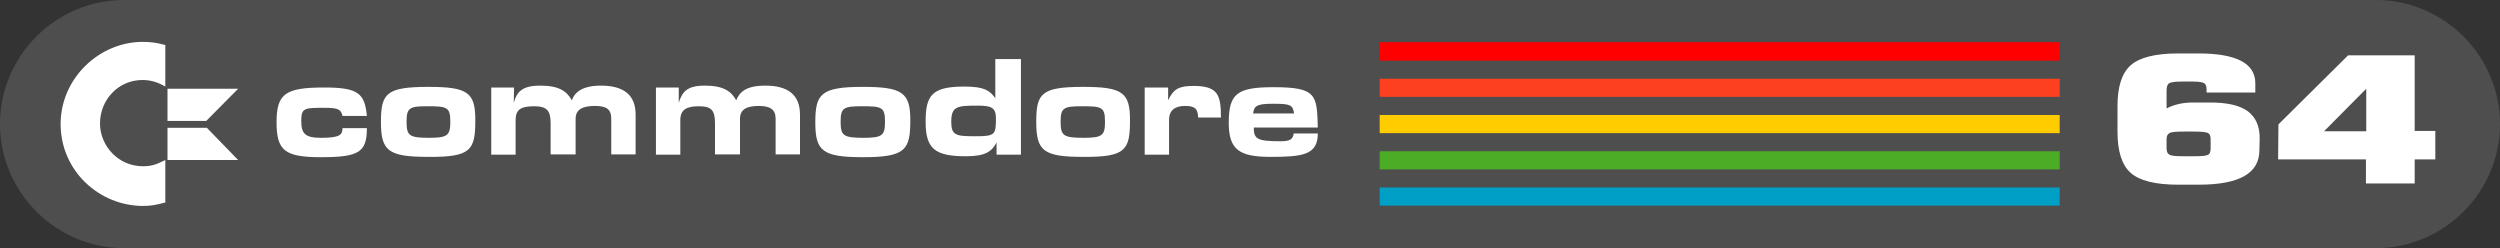 <?xml version="1.0" encoding="utf-8"?>
<!-- Generator: Adobe Illustrator 19.0.0, SVG Export Plug-In . SVG Version: 6.00 Build 0)  -->
<svg version="1.1" baseProfile="tiny" id="Layer_1" xmlns:svg="http://www.w3.org/2000/svg"
	 xmlns="http://www.w3.org/2000/svg" xmlns:xlink="http://www.w3.org/1999/xlink" x="0px" y="0px" viewBox="94 357.6 800 79.4"
	 xml:space="preserve">
<rect x="94" y="357.6" width="800" height="79.4" fill="#333333" stroke="none"/>
<g id="g3">
	<path id="path5" fill="#4E4E4E" d="M133.7,357.6h720.6c21.8,0,39.7,17.9,39.7,39.7l0,0c0,21.8-17.9,39.7-39.7,39.7H133.7
		c-21.8,0-39.7-17.9-39.7-39.7l0,0C94,375.4,111.9,357.6,133.7,357.6L133.7,357.6z"/>
	<polygon id="polygon7" fill="#FF0000" points="535.5,371.1 753.1,371.1 753.1,377 535.5,377 	"/>
	<polygon id="polygon9" fill="#FD4120" points="535.5,382.8 753.1,382.8 753.1,388.6 535.5,388.6 	"/>
	<polygon id="polygon11" fill="#FFCC00" points="535.5,394.4 753.1,394.4 753.1,400.2 535.5,400.2 	"/>
	<polygon id="polygon13" fill="#4DAC26" points="535.5,406 753.1,406 753.1,411.8 535.5,411.8 	"/>
	<polygon id="polygon15" fill="#00A0C6" points="535.5,417.6 753.1,417.6 753.1,423.4 535.5,423.4 	"/>
	<path id="path17" fill="#FFFFFF" d="M817,405.7c0,7.4-6.5,11-19.4,11h-6.6c-7.3,0-12.4-1.3-15.2-3.8c-2.8-2.5-4.2-6.9-4.2-13.1
		v-8.3c0-6.2,1.4-10.5,4.2-13c2.8-2.5,7.9-3.8,15.2-3.8h6.6c6,0,10.5,0.8,13.6,2.4c3,1.6,4.5,4,4.5,7.1v3h-15.6v-1.1
		c0-1-0.3-1.6-0.8-1.9c-0.6-0.3-1.7-0.5-3.4-0.5h-3.7c-2.1,0-3.5,0.2-4,0.5c-0.6,0.3-0.9,1.1-0.9,2.4v5.7c2.3-1.2,5.1-1.9,8.4-1.9
		h5.5c5.5,0,9.5,0.9,12.1,2.8c2.5,1.9,3.8,4.7,3.8,8.6L817,405.7L817,405.7z M467.8,385.6h-7.5v21.5h7.8v-11.2
		c0-2.9,1.8-4.4,5.1-4.4c3.3,0,4.1,1,4.2,3.7h7.3c0-7.3-1-10.1-8.8-10.1c-4.7,0-6.4,1-8.1,4.6L467.8,385.6L467.8,385.6z
		 M160.2,398.5h-12.6v10.3h22.6L160.2,398.5L160.2,398.5z M170.2,386h-22.6v10.3H160L170.2,386L170.2,386z M503.8,402.8
		c-7.5,0-8.6-0.7-8.6-4.4h20.5c-0.3-10.4-0.3-12.9-14.2-12.9c-11.7,0-14.3,2.1-14.3,11.4c0,8.6,3.4,10.8,12.9,10.9
		c10.6,0,15.6-0.5,15.6-7.5H508C507.7,402,507.1,402.8,503.8,402.8L503.8,402.8z M495,393.9c0.3-2.3,1-3.1,6.2-3.1
		c5.7,0,6.5,0.3,6.9,3.1H495L495,393.9z M203.6,394.7h7.8c-0.7-7.3-2.8-9.1-13.7-9.1c-12.4,0-15.2,2-15.2,11.1
		c0,9.1,2.6,11.2,14.2,11.2c12.2,0,14.7-1.6,14.7-9.3h-7.8c0,2.1-0.8,3.1-6.8,3.1c-5.2,0-6.4-1.3-6.4-5.5c0-4.1,1.1-4.1,7.3-4.1
		C202.3,392.1,203.1,392.6,203.6,394.7L203.6,394.7z M385.3,396c0-8.8-2.6-10.6-15.2-10.6c-13.5,0-15.2,2.3-15.2,11.4
		c0,9.1,2.3,11.1,15.2,11.1C383.8,407.9,385.3,405.6,385.3,396L385.3,396z M363,396.5c0-4.4,1-4.9,6.7-4.9c6.4,0,7.5,0.2,7.5,4.9
		c0,4.4-0.8,5.2-6.8,5.2C363.8,401.7,363,401,363,396.5L363,396.5z M455.6,396c0-8.8-2.4-10.6-15-10.6c-13.4,0-15,2.1-15,11.2
		c0,9.3,2.3,11.2,15,11.2C454.3,407.9,455.6,405.6,455.6,396L455.6,396z M433.4,396.5c0-4.4,1-4.9,6.7-4.9c6.4,0,7.5,0.2,7.5,4.9
		c0,4.4-0.8,5.2-6.8,5.2C434.2,401.7,433.4,401,433.4,396.5L433.4,396.5z M246.1,396c0-8.8-2.4-10.6-15-10.6
		c-13.5,0-15.2,2.1-15.2,11.2c0,9.3,2.3,11.2,15.2,11.2C244.8,407.9,246.1,405.6,246.1,396L246.1,396z M224.1,396.5
		c0-4.4,1-4.9,6.5-4.9c6.4,0,7.5,0.2,7.5,4.9c0,4.4-0.8,5.2-6.8,5.2C224.9,401.7,224.1,401,224.1,396.5L224.1,396.5z M412.5,376.4
		V389c-1.8-2.4-3.4-3.7-9.9-3.7c-10.4,0-12.4,2.8-12.4,11.2c0,8.6,2.8,11.1,12.9,11.1c6.4,0,8.3-1.6,9.8-4.4v3.9h7.8v-30.6H412.5
		L412.5,376.4z M406.8,391.4c4.4,0,5.9,0.6,5.9,4.1c0,5.2-0.3,5.7-6.5,5.7c-6.2,0-7.8-0.2-7.8-4.6
		C398.4,391.6,400.3,391.4,406.8,391.4L406.8,391.4z M146.9,385.3V372c-2.7-0.7-4.5-1-7.2-1c-14,0-26.3,11.7-26.3,26.3
		c0,15,12.4,26.2,26.4,26.2c2.5,0,4-0.3,7.1-1.1v-13.6c-3.1,1.6-4.7,2-7.2,2c-7.8,0-13.7-6.5-13.7-13.7c0-7.5,5.8-13.9,13.6-13.9
		C142.2,383.2,144.5,383.9,146.9,385.3L146.9,385.3z M258.5,385.6h-7.3v21.5h7.8V396c0-3.3,1.6-4.4,6-4.4c4.1,0,5.2,1.5,5.2,5.5v9.9
		h8v-11.4c0-3.1,2.4-4.1,6.2-4.1c3.6,0,5.2,1,5.2,4.1v11.4h7.8v-12.7c0-6.4-3.9-9.3-11.1-9.3c-6.2,0-8.5,2.3-9.3,4.7
		c-1.6-2.8-3.9-4.7-10.1-4.7c-5.9,0-7.5,2-8.5,5.5L258.5,385.6L258.5,385.6z M311.2,385.6h-7.3v21.5h7.8V396c0-3.3,2-4.4,5.9-4.4
		c4.1,0,5.2,1.3,5.2,5.5v9.9h8v-11.4c0-3.1,2.3-4.1,6-4.1c3.6,0,5.4,1.1,5.4,4.1v11.4h7.8v-12.7c0-6.4-3.9-9.3-11.1-9.3
		c-6.2,0-8.3,2.1-9.3,4.7c-1.6-2.8-3.9-4.7-10.1-4.7c-5.7,0-7.2,2-8.3,5.5V385.6L311.2,385.6z M873.3,408.6h-6.6v7.7h-15.6v-7.7H823
		l0.1-11.2l22.3-22.1h21.3v24.2h6.6V408.6L873.3,408.6z M851.2,399.5V386l-13.5,13.6H851.2L851.2,399.5z M801.4,405.1v-3
		c0-1.1-0.3-1.7-1-2c-0.7-0.3-2.2-0.4-4.5-0.4h-3c-2.3,0-3.8,0.1-4.5,0.4c-0.7,0.3-1.1,0.9-1.1,2v3c0,1.1,0.4,1.8,1.1,2.1
		c0.7,0.3,2.2,0.4,4.5,0.4h3c2.4,0,3.9-0.1,4.5-0.4C801.1,407,801.4,406.2,801.4,405.1L801.4,405.1z"/>
</g>
</svg>
